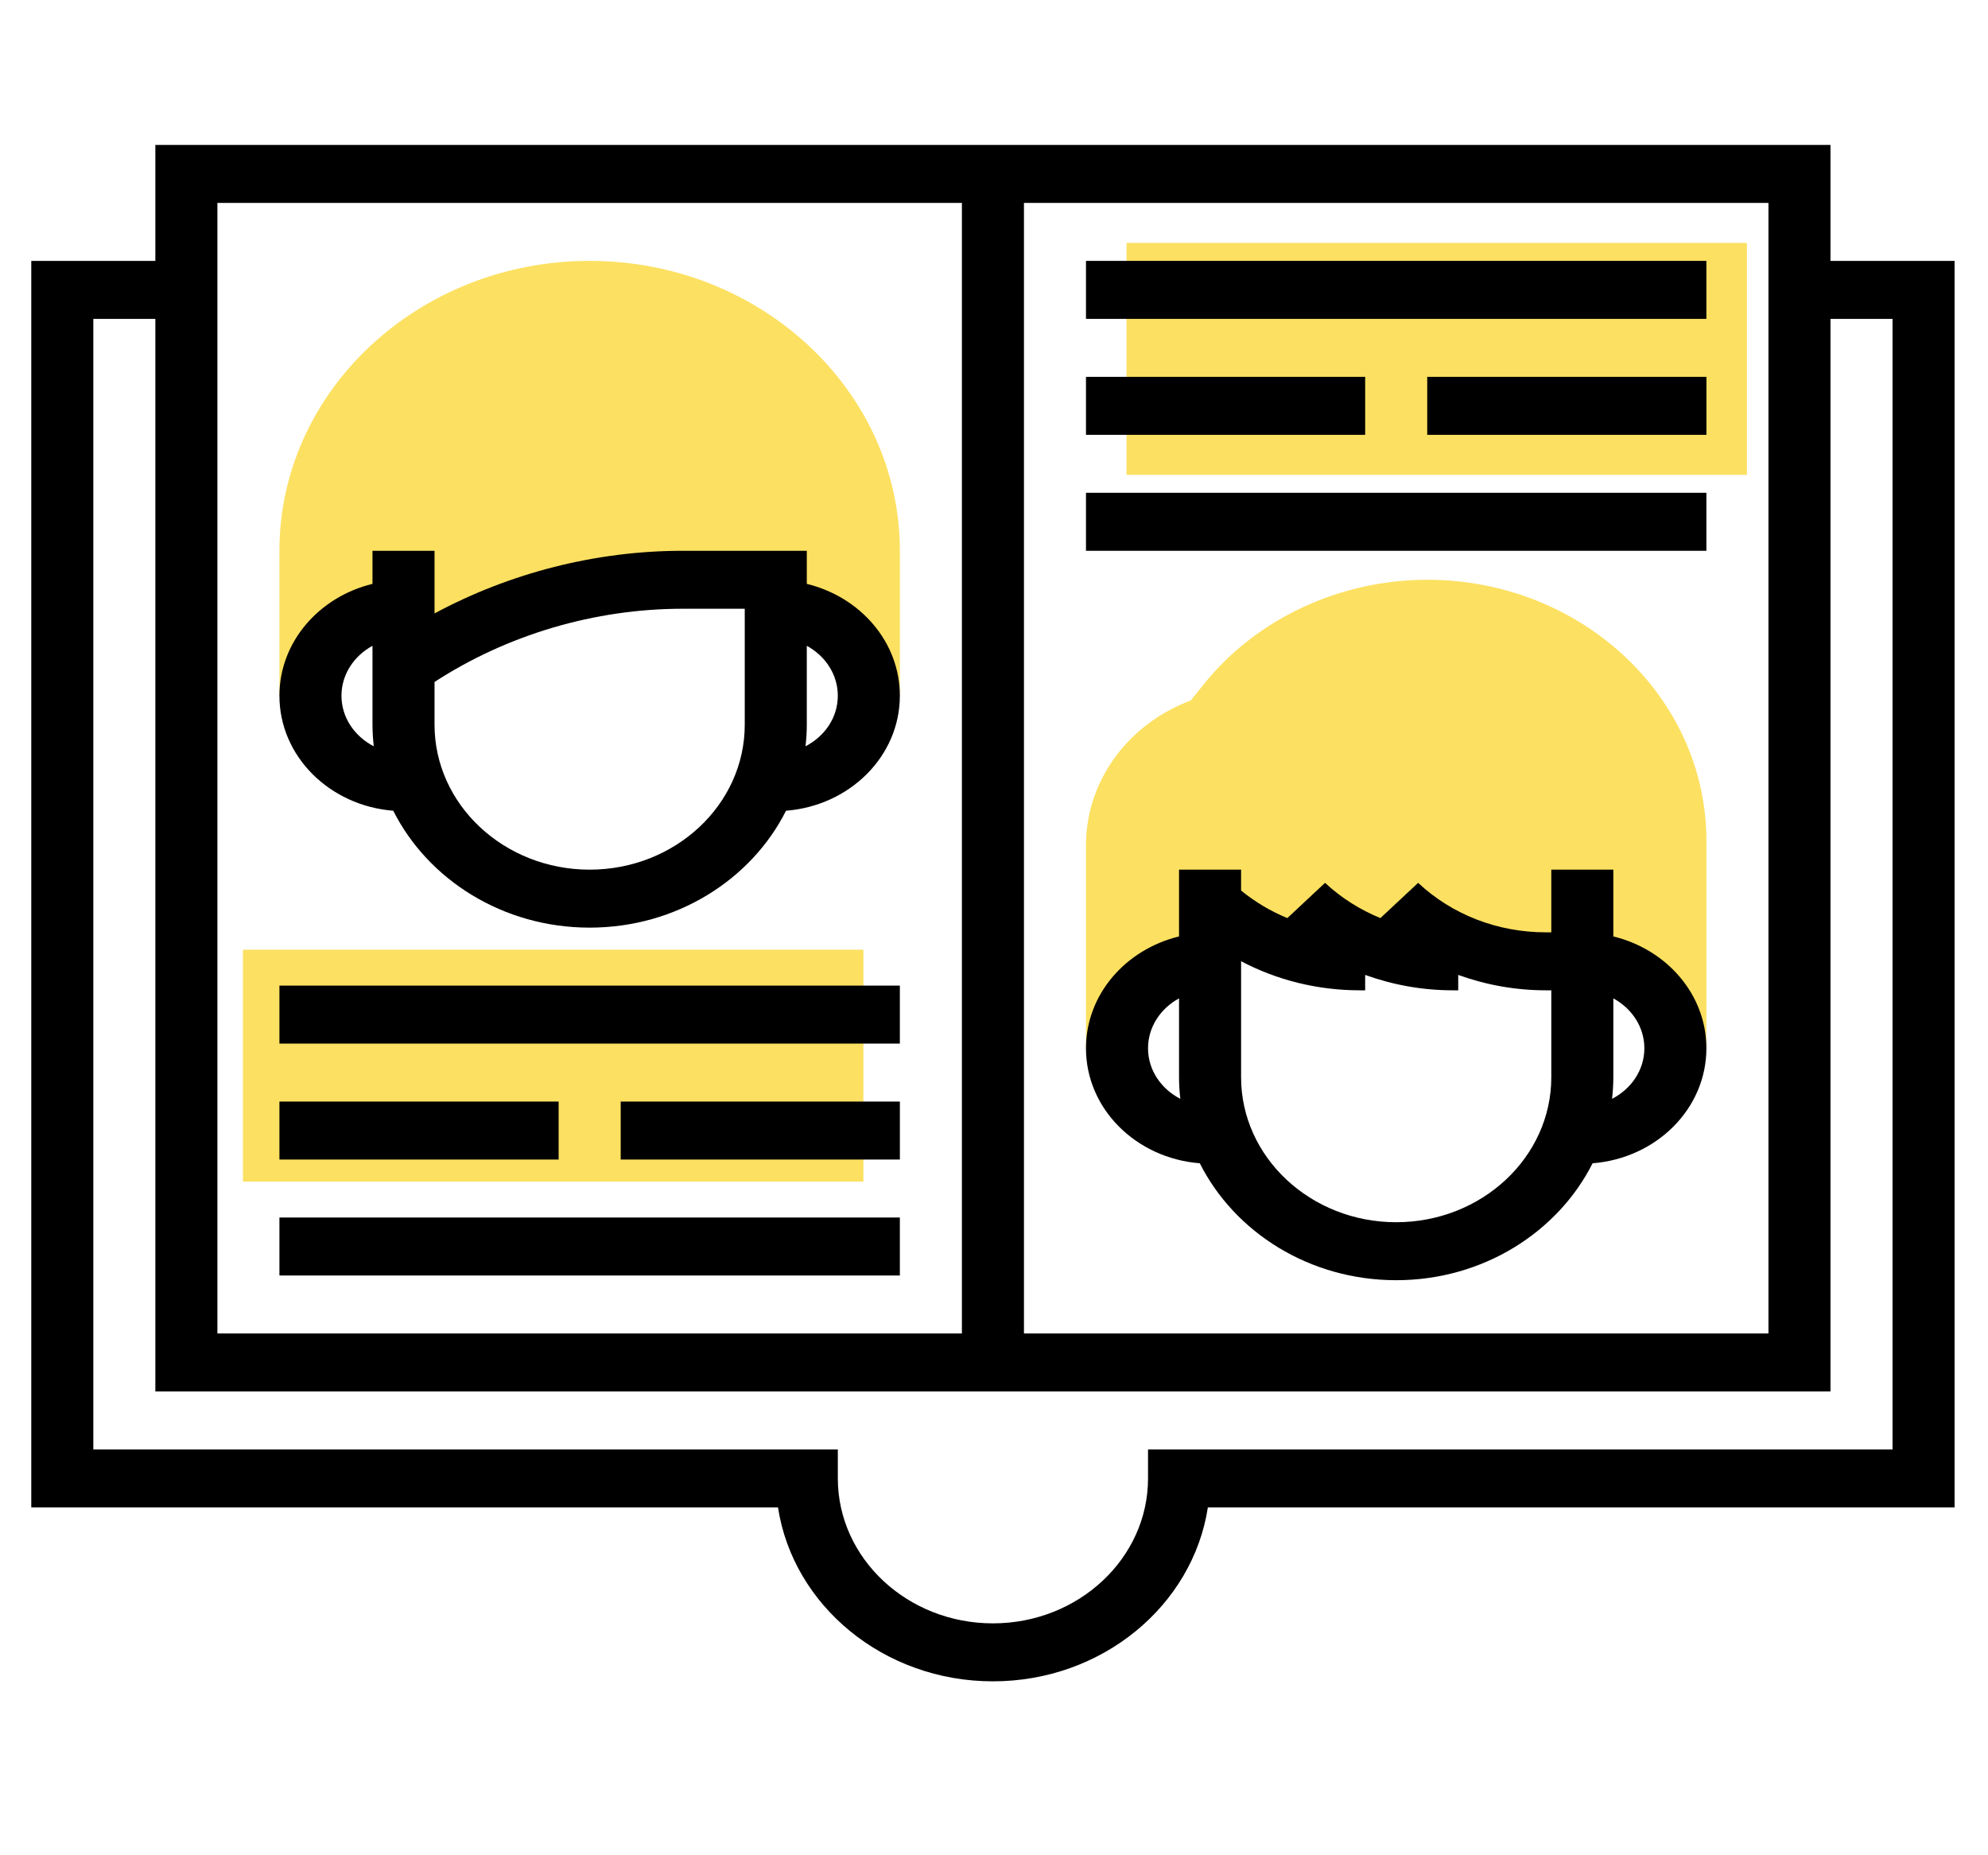<svg width="90" height="84" viewBox="0 0 90 84" fill="none" xmlns="http://www.w3.org/2000/svg">
<path d="M26.694 11.812C18.95 11.812 12.65 17.7 12.65 24.938V31.5H14.055C14.055 29.325 15.941 27.562 18.268 27.562V30.188C21.914 27.632 26.349 26.25 30.907 26.25H35.12V27.562C37.447 27.562 39.333 29.325 39.333 31.5H40.738V24.938C40.738 17.7 34.438 11.812 26.694 11.812Z" fill="#FCE061"/>
<path d="M64.612 26.25C60.655 26.25 56.874 28.017 54.501 30.976L53.907 31.715C51.051 32.786 49.164 35.371 49.164 38.275V47.463H50.568C50.568 45.288 52.455 43.525 54.782 43.525V40.9C56.581 42.581 59.019 43.525 61.562 43.525H61.803V42.709C63.041 43.235 64.39 43.525 65.775 43.525H66.016V42.709C67.254 43.235 68.603 43.525 69.988 43.525H71.634C73.961 43.525 75.847 45.288 75.847 47.463H77.251V38.062C77.251 31.549 71.582 26.25 64.612 26.25Z" fill="#FCE061"/>
<path d="M79.087 11H51V21.5H79.087V11Z" fill="#FCE061"/>
<path d="M39.087 43H11V53.5H39.087V43Z" fill="#FCE061"/>
<path d="M82.869 11.812V6.562H7.033V11.812H1.416V68.25H35.221C35.903 72.697 40.007 76.125 44.951 76.125C49.896 76.125 53.998 72.697 54.682 68.25H88.487V11.812H82.869ZM80.061 9.188V60.375H46.356V9.188H80.061ZM9.842 9.188H43.547V60.375H9.842V9.188ZM85.678 65.625H51.973V66.938C51.973 70.556 48.823 73.5 44.951 73.5C41.08 73.5 37.93 70.556 37.93 66.938V65.625H4.225V14.438H7.033V63H82.869V14.438H85.678V65.625Z" fill="black"/>
<path d="M17.803 36.707C19.375 39.828 22.765 42 26.694 42C30.623 42 34.014 39.828 35.585 36.707C38.463 36.481 40.738 34.246 40.738 31.5C40.738 29.061 38.942 27.023 36.525 26.436V24.938H35.12H33.716H30.907C26.974 24.938 23.075 25.942 19.672 27.774V24.938H16.863V26.436C14.447 27.023 12.65 29.061 12.65 31.5C12.65 34.246 14.925 36.481 17.803 36.707ZM37.929 31.5C37.929 32.49 37.334 33.341 36.467 33.789C36.504 33.467 36.525 33.142 36.525 32.812V29.24C37.36 29.695 37.929 30.533 37.929 31.5ZM30.907 27.562H33.716V32.812C33.716 36.431 30.566 39.375 26.694 39.375C22.822 39.375 19.672 36.431 19.672 32.812V30.877C22.953 28.744 26.909 27.562 30.907 27.562ZM16.863 29.24V32.812C16.863 33.142 16.885 33.467 16.921 33.789C16.055 33.341 15.459 32.49 15.459 31.5C15.459 30.533 16.028 29.695 16.863 29.24Z" fill="black"/>
<path d="M73.038 42.399V39.375H70.23V42.213H69.988C67.801 42.213 65.745 41.417 64.201 39.972L62.493 41.568C61.572 41.19 60.721 40.657 59.987 39.972L58.28 41.568C57.524 41.258 56.821 40.838 56.186 40.321V39.375H53.377V42.399C50.96 42.986 49.164 45.023 49.164 47.463C49.164 50.21 51.439 52.444 54.317 52.669C55.89 55.792 59.278 57.963 63.208 57.963C67.137 57.963 70.526 55.79 72.099 52.669C74.976 52.444 77.251 50.21 77.251 47.463C77.251 45.023 75.455 42.986 73.038 42.399ZM51.973 47.463C51.973 46.495 52.542 45.658 53.377 45.203V48.775C53.377 49.105 53.398 49.43 53.435 49.752C52.568 49.304 51.973 48.451 51.973 47.463ZM63.208 55.338C59.336 55.338 56.186 52.394 56.186 48.775V43.521C57.809 44.376 59.646 44.838 61.562 44.838H61.803V44.141C63.055 44.593 64.393 44.838 65.775 44.838H66.016V44.141C67.268 44.593 68.606 44.838 69.988 44.838H70.23V48.775C70.23 52.394 67.08 55.338 63.208 55.338ZM72.981 49.752C73.017 49.43 73.038 49.105 73.038 48.775V45.203C73.874 45.658 74.443 46.495 74.443 47.463C74.443 48.451 73.847 49.304 72.981 49.752Z" fill="black"/>
<path d="M40.738 44.625H12.65V47.25H40.738V44.625Z" fill="black"/>
<path d="M40.739 49.875H28.1V52.5H40.739V49.875Z" fill="black"/>
<path d="M25.29 49.875H12.65V52.5H25.29V49.875Z" fill="black"/>
<path d="M77.251 11.812H49.164V14.438H77.251V11.812Z" fill="black"/>
<path d="M77.251 22.312H49.164V24.938H77.251V22.312Z" fill="black"/>
<path d="M77.253 17.062H64.613V19.688H77.253V17.062Z" fill="black"/>
<path d="M61.803 17.062H49.164V19.688H61.803V17.062Z" fill="black"/>
<path d="M40.738 55.125H12.65V57.75H40.738V55.125Z" fill="black"/>
</svg>
